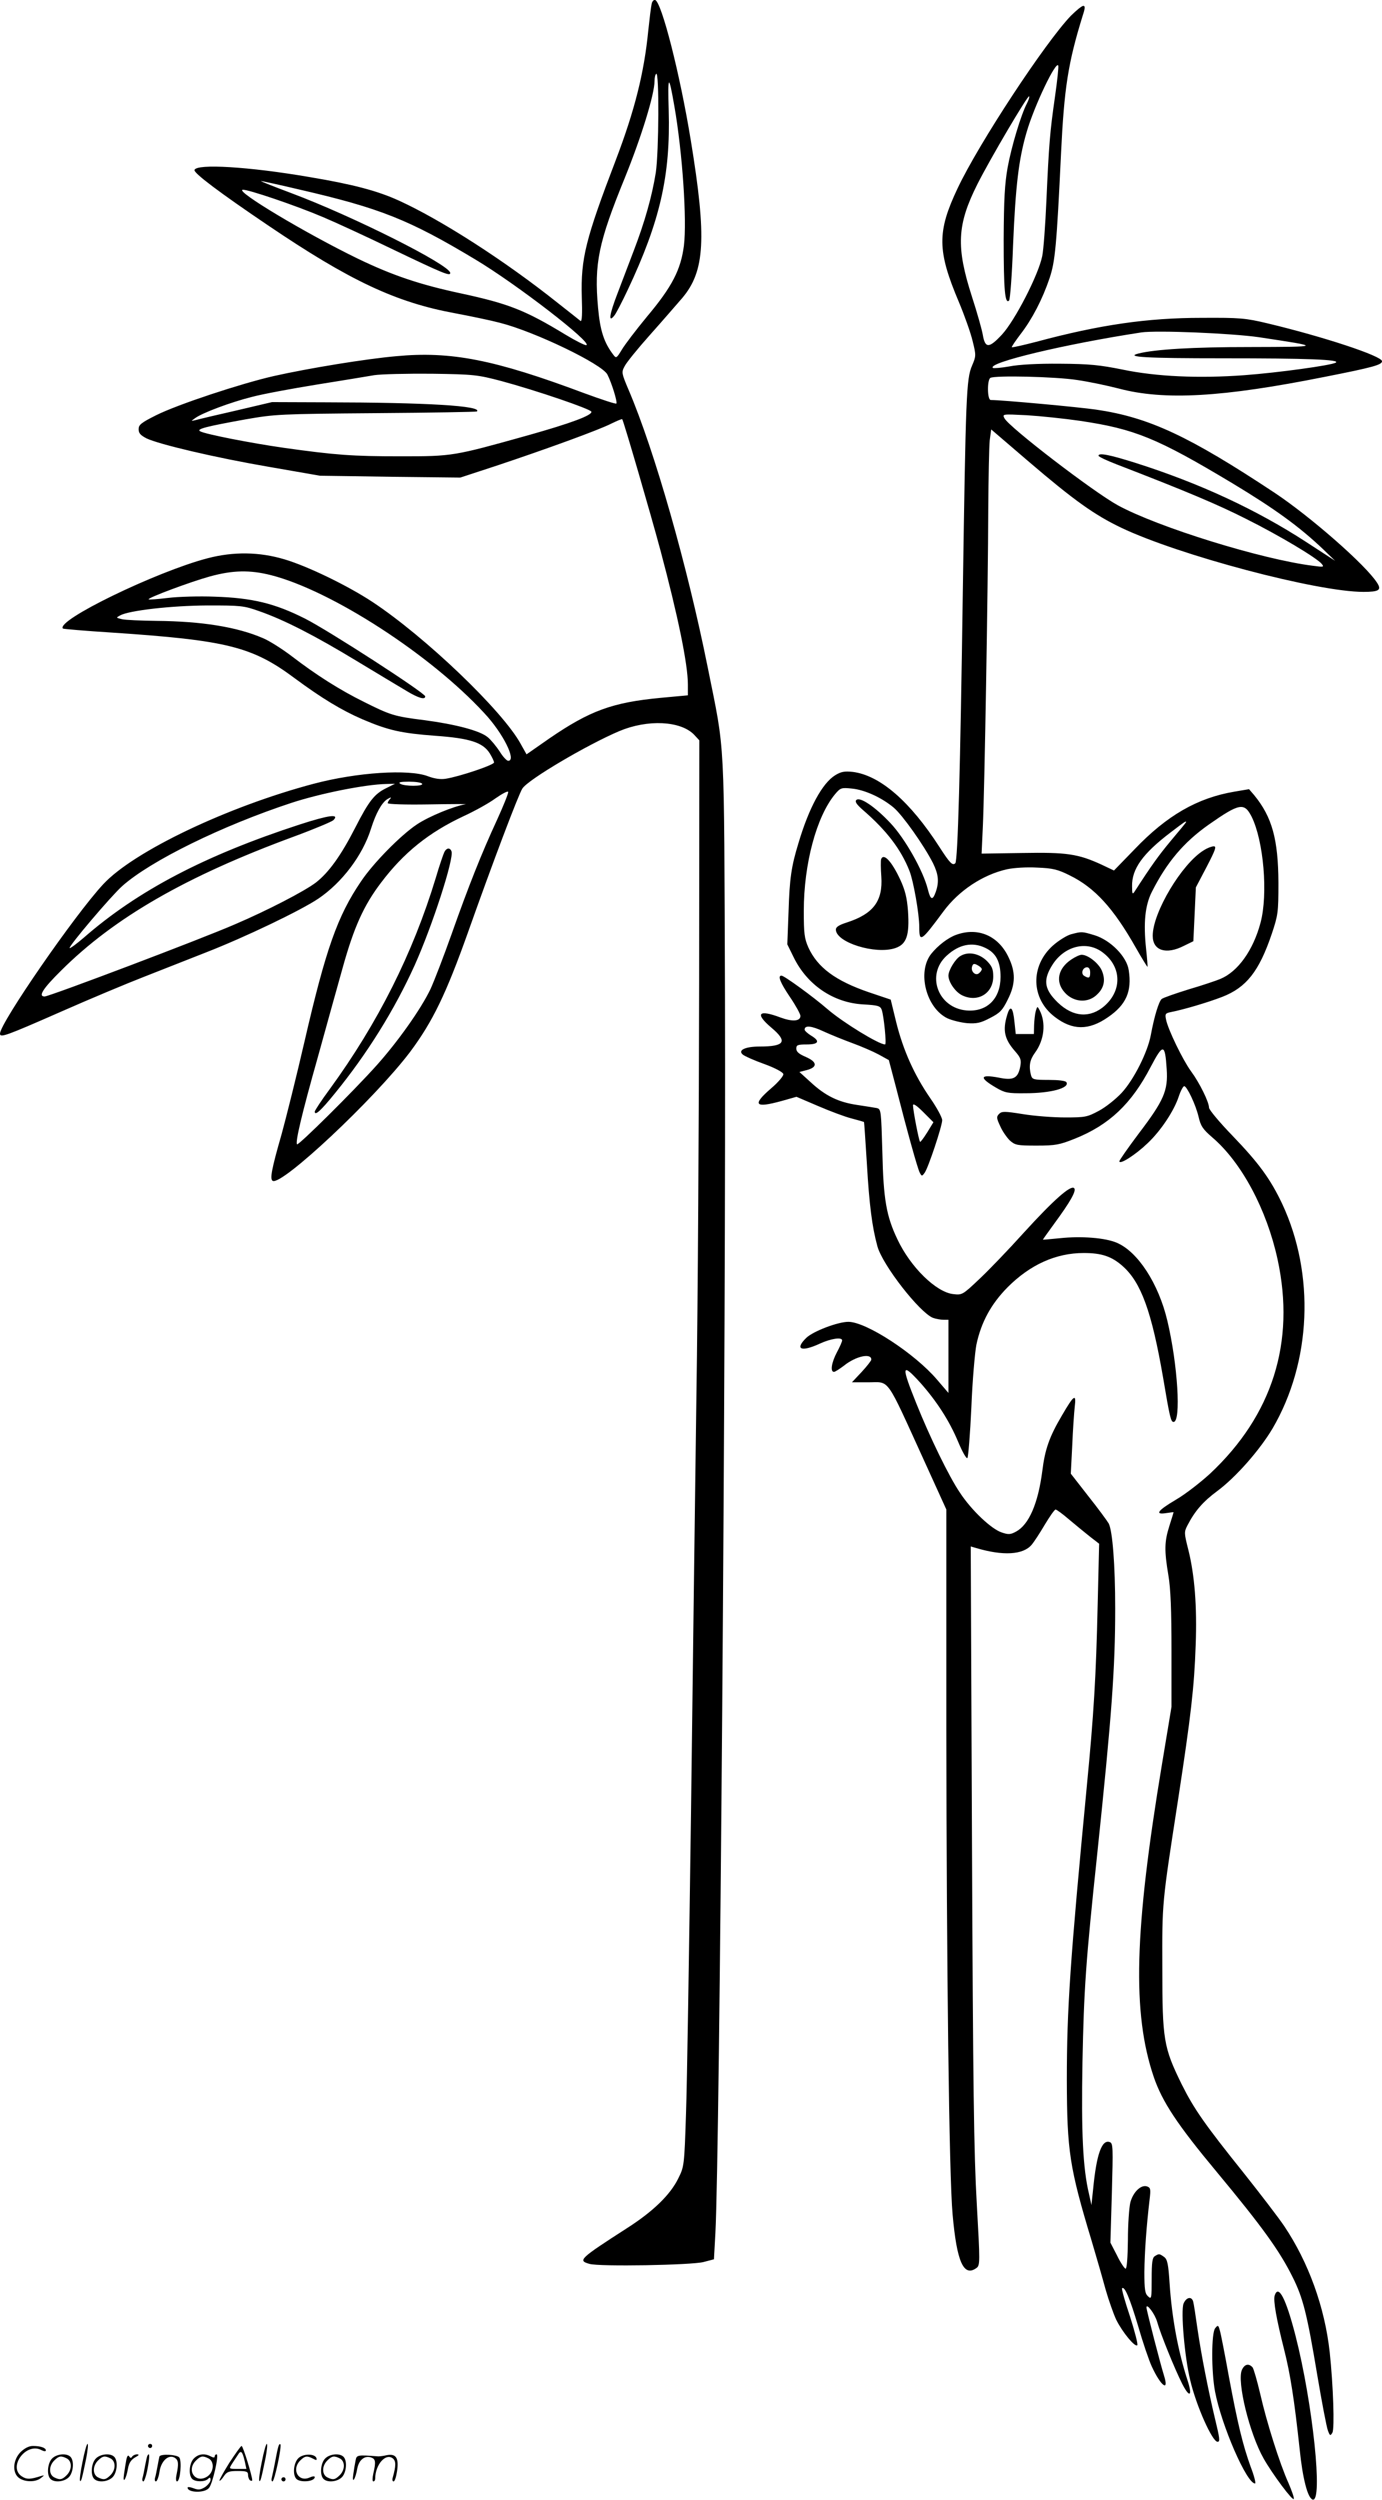 <svg version="1.0" xmlns="http://www.w3.org/2000/svg"
  viewBox="0 0 663 1198.573"
 preserveAspectRatio="xMidYMid meet">
<g transform="translate(-1,1199.797) scale(0.1,-0.1)"
fill="#000000" stroke="none">
<path d="M3136 11978 c-3 -13 -10 -70 -16 -127 -20 -203 -65 -382 -156 -621
-145 -379 -168 -472 -163 -655 3 -81 1 -121 -6 -116 -5 4 -55 44 -110 87 -251
200 -557 397 -761 490 -103 47 -220 78 -429 113 -291 50 -542 65 -552 34 -5
-14 118 -107 352 -265 393 -266 614 -370 898 -422 74 -14 171 -34 216 -46 166
-42 490 -198 515 -248 21 -41 49 -133 43 -139 -4 -3 -73 20 -155 50 -430 161
-639 202 -902 177 -146 -13 -416 -57 -586 -95 -158 -36 -461 -136 -565 -188
-72 -36 -84 -46 -84 -67 0 -19 9 -29 38 -44 61 -29 328 -92 590 -137 l242 -42
337 -5 336 -4 174 57 c237 79 493 172 551 202 27 13 50 23 52 21 6 -6 136
-452 184 -631 84 -315 131 -544 131 -641 l0 -52 -130 -12 c-233 -22 -341 -62
-535 -195 l-109 -76 -28 50 c-86 158 -458 514 -713 682 -119 78 -309 170 -420
203 -121 36 -244 38 -370 5 -245 -64 -730 -299 -693 -337 3 -2 107 -11 233
-19 554 -37 675 -67 880 -220 126 -93 222 -152 324 -196 124 -53 187 -67 350
-79 166 -12 228 -32 261 -85 11 -18 20 -37 20 -43 0 -12 -167 -68 -232 -78
-24 -4 -53 0 -85 12 -91 35 -340 19 -548 -36 -412 -109 -864 -324 -1010 -482
-137 -147 -495 -666 -495 -716 0 -21 24 -13 297 107 136 60 313 134 393 165
80 32 215 84 300 118 187 73 452 200 537 257 114 77 213 208 253 336 23 73 51
124 78 141 15 9 21 11 15 3 -7 -7 -13 -17 -13 -22 0 -5 83 -8 197 -6 108 2
188 2 177 1 -61 -11 -177 -59 -234 -97 -78 -52 -209 -185 -268 -273 -113 -166
-169 -325 -271 -767 -38 -165 -88 -365 -110 -445 -48 -167 -57 -215 -43 -224
42 -26 491 395 660 619 108 145 172 277 278 575 117 330 241 658 260 687 27
43 311 210 464 275 137 58 297 50 361 -18 l24 -26 -1 -1161 c-1 -639 -6 -1529
-13 -1977 -6 -448 -18 -1350 -26 -2005 -9 -655 -19 -1304 -24 -1442 -8 -249
-9 -254 -37 -310 -38 -78 -120 -158 -245 -238 -230 -148 -238 -156 -181 -172
47 -14 491 -6 547 9 l50 13 7 125 c21 395 51 4326 46 5930 -5 1280 2 1156 -83
1579 -98 488 -256 1042 -380 1331 -33 78 -34 83 -19 111 8 17 63 85 122 151
59 66 128 146 155 177 109 129 118 286 41 756 -52 319 -140 663 -171 673 -7 2
-15 -7 -17 -20z m20 -808 c-18 -113 -53 -237 -106 -375 -21 -55 -56 -147 -78
-205 -39 -101 -45 -144 -14 -104 8 10 36 64 62 119 157 332 207 552 198 864
-5 172 0 176 27 21 39 -223 61 -548 46 -670 -15 -115 -56 -196 -177 -340 -52
-63 -107 -135 -121 -159 -25 -41 -27 -42 -40 -25 -46 60 -64 117 -74 227 -19
211 2 312 128 621 80 197 143 402 143 465 0 15 3 31 8 35 15 15 13 -375 -2
-474z m-1709 -81 c386 -89 525 -144 843 -335 199 -119 564 -401 533 -411 -6
-2 -52 21 -103 52 -191 116 -271 147 -498 196 -197 42 -328 86 -496 167 -247
120 -587 323 -552 330 21 4 257 -76 388 -132 57 -24 207 -93 333 -154 244
-117 275 -129 275 -113 0 38 -464 271 -760 382 -85 32 -152 58 -148 59 5 0 88
-18 185 -41z m968 -918 c167 -45 428 -134 432 -147 5 -17 -97 -55 -303 -113
-358 -100 -361 -101 -612 -101 -230 0 -314 6 -562 41 -154 22 -375 65 -400 79
-19 11 29 23 217 57 143 25 163 26 628 30 263 2 481 6 483 8 27 27 -238 43
-728 44 l-255 1 -170 -40 c-93 -21 -181 -42 -195 -46 -25 -6 -25 -6 -4 9 34
25 169 76 273 102 53 14 193 40 311 59 118 19 242 39 275 45 33 5 157 8 275 7
205 -3 220 -5 335 -35z m-1104 -931 c289 -74 763 -380 1022 -661 91 -97 156
-229 115 -229 -7 0 -26 20 -41 45 -16 24 -41 55 -57 68 -36 31 -153 62 -305
82 -144 18 -162 24 -290 88 -115 57 -226 127 -346 219 -46 35 -108 74 -137 86
-125 54 -294 81 -512 83 -74 1 -148 4 -165 8 -29 7 -29 7 -9 18 43 24 247 47
419 48 161 0 174 -1 250 -28 120 -42 268 -118 469 -240 100 -60 207 -125 238
-143 55 -33 88 -43 88 -25 0 16 -464 316 -577 373 -145 73 -252 99 -433 105
-74 3 -175 0 -224 -6 -49 -6 -91 -9 -93 -7 -7 7 203 85 294 110 109 30 192 32
294 6z m724 -1000 c8 -13 -85 -13 -105 0 -11 7 1 10 42 10 31 0 60 -4 63 -10z
m-172 -21 c-57 -28 -83 -61 -149 -190 -68 -133 -127 -215 -189 -263 -54 -41
-231 -133 -388 -200 -153 -67 -890 -346 -913 -346 -32 0 -9 37 79 124 255 254
599 452 1115 642 98 36 183 72 191 79 32 32 -21 25 -160 -20 -455 -148 -778
-317 -1037 -543 -35 -30 -65 -52 -68 -50 -7 7 199 250 253 298 135 120 476
288 810 398 137 45 354 89 458 91 l40 1 -42 -21z m532 -151 c-75 -162 -138
-321 -220 -553 -37 -104 -82 -221 -100 -260 -46 -96 -156 -251 -258 -365 -113
-126 -375 -385 -382 -379 -9 10 22 143 100 419 40 146 94 338 119 428 54 194
101 299 185 409 108 143 229 240 396 318 52 24 121 62 152 85 32 22 59 37 61
31 2 -5 -22 -65 -53 -133z M2142 7913 c-5 -10 -24 -65 -41 -123 -110 -363
-278 -697 -509 -1014 -40 -54 -72 -103 -72 -108 0 -22 29 4 97 88 155 190 286
401 382 613 85 189 190 513 177 547 -7 19 -24 17 -34 -3z M5148 11923 c-124
-129 -442 -612 -544 -828 -99 -209 -98 -299 6 -545 27 -64 57 -149 66 -187 17
-69 17 -72 -3 -119 -27 -62 -30 -146 -44 -1084 -12 -849 -24 -1289 -36 -1301
-13 -13 -26 0 -75 76 -142 221 -287 346 -418 362 -39 4 -55 1 -83 -16 -62 -38
-126 -156 -176 -324 -35 -114 -43 -171 -48 -330 l-6 -157 31 -63 c65 -132 190
-217 333 -225 71 -4 82 -7 89 -26 10 -28 24 -166 16 -166 -30 0 -203 106 -277
170 -67 58 -207 160 -220 160 -19 0 -7 -32 41 -103 28 -41 50 -82 50 -90 0
-26 -38 -29 -95 -8 -106 40 -125 20 -45 -48 80 -67 66 -91 -56 -91 -70 0 -106
-18 -80 -39 8 -7 55 -28 103 -45 52 -19 89 -39 91 -48 2 -8 -24 -39 -58 -68
-93 -80 -80 -97 50 -61 l71 20 103 -44 c58 -25 130 -52 162 -60 31 -8 58 -16
59 -17 1 -2 7 -93 14 -203 11 -192 25 -301 50 -392 24 -90 203 -319 267 -344
14 -5 36 -9 50 -9 l24 0 0 -176 0 -175 -54 63 c-106 125 -340 278 -426 278
-51 0 -168 -45 -201 -76 -58 -56 -26 -70 63 -29 54 25 108 33 108 16 0 -6 -11
-31 -25 -57 -26 -49 -33 -94 -14 -94 5 0 27 14 48 30 56 45 131 62 131 29 0
-5 -21 -32 -46 -59 l-47 -50 77 0 c107 0 82 35 270 -377 l106 -233 0 -1052 c1
-1136 13 -2143 30 -2328 20 -227 53 -301 114 -257 18 13 18 24 2 308 -14 237
-18 569 -23 1723 l-6 1429 24 -7 c130 -39 228 -34 269 16 11 13 39 56 62 95
24 40 47 73 52 73 5 0 35 -22 65 -48 31 -26 76 -63 100 -82 l44 -34 -7 -290
c-8 -352 -19 -530 -52 -871 -80 -837 -96 -1067 -96 -1410 1 -341 12 -418 120
-775 22 -74 52 -178 66 -230 15 -52 38 -117 51 -145 30 -60 90 -133 101 -122
4 4 -12 66 -35 138 -24 71 -41 132 -38 135 12 12 37 -47 77 -181 22 -77 52
-165 66 -195 43 -93 84 -124 58 -42 -18 58 -84 313 -84 326 0 23 41 -32 51
-68 16 -58 84 -226 121 -299 36 -70 50 -58 24 21 -45 139 -74 297 -85 461 -6
94 -11 116 -26 127 -22 16 -25 17 -45 4 -12 -7 -15 -31 -15 -109 0 -94 -1 -99
-17 -84 -15 13 -18 33 -18 117 1 95 10 221 25 347 6 49 5 57 -11 63 -29 11
-67 -25 -81 -75 -6 -24 -12 -106 -12 -181 -1 -84 -5 -138 -11 -138 -5 0 -24
28 -41 63 l-32 62 7 238 c6 218 6 238 -10 244 -38 14 -64 -58 -80 -227 l-8
-75 -12 55 c-29 122 -37 292 -31 630 7 350 15 474 72 1010 68 651 85 876 85
1165 0 212 -13 372 -31 408 -7 12 -50 71 -97 130 l-85 109 7 136 c3 76 9 159
12 186 8 64 -4 56 -61 -42 -61 -103 -82 -163 -95 -269 -20 -154 -64 -256 -126
-289 -26 -14 -36 -15 -68 -4 -50 16 -146 107 -201 191 -53 78 -145 268 -208
425 -75 186 -72 201 18 102 79 -89 139 -182 181 -282 20 -48 40 -84 45 -79 4
4 13 114 19 243 5 129 17 264 24 300 23 109 71 196 150 276 108 108 231 164
365 164 86 0 134 -16 187 -63 88 -78 139 -217 194 -536 32 -190 37 -211 50
-211 37 0 20 276 -30 486 -42 177 -141 330 -242 373 -55 24 -171 33 -273 22
-44 -4 -81 -8 -82 -7 0 1 24 35 54 76 78 106 108 159 96 171 -16 16 -97 -55
-241 -213 -73 -81 -169 -181 -214 -223 -80 -76 -83 -77 -125 -72 -82 9 -205
129 -268 263 -53 111 -67 192 -72 417 -6 201 -6 207 -27 212 -11 2 -54 9 -94
15 -90 13 -153 44 -223 109 l-54 49 35 9 c53 14 51 39 -4 63 -33 14 -46 25
-46 40 0 17 6 20 50 20 58 0 66 16 20 43 -16 10 -30 23 -30 28 0 22 32 19 92
-9 35 -16 97 -41 138 -56 41 -15 97 -39 125 -54 l49 -27 29 -110 c61 -239 109
-410 119 -429 10 -19 11 -19 24 -1 17 23 84 224 84 252 0 12 -25 59 -57 105
-78 113 -130 231 -163 362 l-27 111 -104 35 c-161 55 -247 119 -291 215 -19
43 -22 67 -22 175 0 226 61 453 150 560 26 31 31 32 80 27 63 -6 145 -44 202
-92 43 -37 145 -181 188 -266 26 -53 30 -89 13 -138 -15 -42 -25 -39 -38 13
-22 89 -110 244 -179 317 -74 79 -147 128 -164 111 -8 -8 2 -22 33 -49 112
-97 181 -187 222 -291 19 -48 47 -206 47 -269 0 -76 8 -71 116 75 74 100 189
176 305 202 33 7 94 11 145 8 75 -3 99 -9 155 -37 121 -59 211 -158 319 -349
29 -51 54 -91 55 -90 1 2 -2 41 -7 88 -13 123 -5 207 28 272 72 142 153 238
274 323 146 102 169 106 204 38 58 -116 80 -372 43 -510 -35 -131 -108 -234
-193 -269 -19 -8 -87 -31 -152 -50 -64 -20 -122 -40 -129 -46 -14 -12 -36 -85
-52 -172 -15 -82 -81 -214 -140 -278 -28 -30 -77 -69 -109 -86 -56 -30 -66
-32 -162 -32 -57 0 -148 7 -203 16 -88 14 -101 14 -114 1 -13 -13 -13 -20 5
-58 10 -24 32 -55 46 -69 26 -23 35 -25 129 -25 91 0 110 4 183 33 165 66 272
167 364 344 60 114 69 113 77 -10 7 -103 -13 -150 -134 -309 -51 -68 -93 -128
-93 -133 0 -19 79 32 135 86 64 60 128 157 150 225 9 27 21 49 26 49 13 0 55
-88 69 -147 10 -44 20 -59 65 -98 141 -120 262 -346 314 -586 86 -397 -25
-747 -324 -1027 -46 -42 -119 -99 -164 -125 -88 -52 -103 -73 -46 -64 19 3 35
5 35 4 0 -1 -9 -31 -20 -65 -24 -76 -25 -117 -5 -237 11 -64 15 -169 15 -360
l0 -271 -45 -271 c-134 -805 -144 -1197 -40 -1504 41 -119 112 -227 302 -455
216 -260 301 -377 364 -504 50 -100 69 -175 118 -468 22 -131 45 -251 51 -267
10 -27 12 -28 22 -11 11 20 4 226 -13 386 -24 217 -102 431 -218 604 -29 43
-116 156 -193 253 -190 237 -240 309 -299 427 -87 177 -93 214 -93 556 -1 321
-2 306 75 805 63 411 78 543 85 745 7 185 -5 338 -36 460 -19 76 -20 82 -4
113 36 70 75 115 144 166 89 66 204 197 265 300 186 318 204 739 46 1077 -57
120 -112 195 -238 326 -62 64 -113 125 -113 135 0 27 -46 120 -86 174 -39 53
-111 201 -120 248 -6 27 -3 31 22 36 62 12 180 47 247 73 116 45 177 122 238
302 30 90 32 102 32 245 -1 208 -30 315 -116 420 l-25 29 -71 -12 c-177 -30
-323 -114 -477 -275 l-100 -103 -59 28 c-113 52 -168 60 -382 56 l-194 -3 6
130 c8 166 25 1154 26 1520 1 154 4 303 7 332 l7 52 175 -150 c222 -190 319
-259 448 -321 279 -133 941 -308 1163 -308 75 0 88 9 65 44 -55 86 -321 318
-491 431 -411 272 -603 362 -857 399 -82 12 -450 46 -505 46 -17 0 -18 96 -2
106 21 13 313 6 416 -10 56 -8 146 -27 200 -41 219 -58 497 -42 988 56 234 46
275 58 275 75 0 25 -283 118 -547 181 -109 26 -133 28 -318 27 -260 0 -489
-33 -794 -115 -62 -16 -115 -28 -117 -26 -2 2 17 30 42 63 55 71 105 167 139
268 27 80 34 157 55 596 15 317 34 437 104 663 12 36 12 47 3 47 -7 0 -33 -21
-59 -47z m-77 -390 c-24 -167 -29 -227 -41 -498 -5 -116 -14 -236 -20 -265
-18 -90 -131 -309 -193 -376 -62 -67 -81 -67 -92 -2 -4 24 -27 106 -52 183
-77 239 -72 345 26 540 61 121 242 428 248 421 3 -2 -2 -17 -10 -33 -29 -55
-75 -209 -93 -308 -14 -78 -18 -154 -19 -345 0 -240 6 -313 26 -293 5 5 14
124 19 264 12 286 27 413 65 543 37 128 143 348 152 319 2 -6 -5 -74 -16 -150z
m979 -1152 c305 -46 305 -46 -41 -47 -278 0 -457 -11 -537 -31 -68 -17 37 -23
404 -23 402 0 568 -6 542 -21 -23 -13 -276 -48 -438 -60 -218 -16 -423 -7
-585 27 -110 22 -157 27 -300 28 -105 1 -198 -4 -243 -13 -40 -7 -76 -10 -79
-7 -26 25 346 114 712 170 74 11 435 -4 565 -23z m-858 -401 c262 -39 368 -82
730 -299 204 -123 320 -207 435 -316 l58 -56 -140 91 c-239 155 -510 281 -819
379 -124 39 -176 49 -176 34 0 -5 39 -23 88 -42 332 -128 486 -193 622 -262
160 -80 337 -186 361 -215 12 -15 9 -16 -41 -9 -248 31 -744 185 -937 290
-117 64 -520 373 -544 417 -11 21 -11 21 107 15 66 -4 181 -16 256 -27z m508
-1924 c0 -2 -32 -41 -71 -87 -60 -72 -94 -119 -176 -246 -10 -15 -12 -12 -12
25 -2 83 51 157 184 258 71 54 75 57 75 50z m-1242 -1488 c-17 -27 -32 -47
-34 -45 -6 5 -34 153 -34 175 0 11 17 0 49 -32 l49 -49 -30 -49z M5785 7921
c-105 -64 -245 -298 -245 -410 0 -71 64 -92 150 -48 l45 22 6 129 6 129 52 99
c42 81 48 98 34 98 -10 0 -31 -8 -48 -19z M4237 7878 c-2 -7 -2 -45 1 -83 8
-117 -38 -179 -165 -220 -38 -12 -53 -22 -53 -34 0 -62 190 -121 285 -89 54
18 69 61 61 178 -5 65 -14 100 -37 150 -41 88 -80 130 -92 98z M4598 7516
c-40 -14 -89 -52 -121 -92 -68 -87 -24 -260 79 -309 22 -10 64 -20 94 -23 45
-3 65 1 110 25 47 24 59 36 84 87 39 76 39 134 3 207 -49 101 -146 142 -249
105z m139 -63 c51 -24 73 -66 73 -139 0 -105 -65 -169 -163 -161 -138 12 -196
172 -95 263 59 54 123 67 185 37z M4619 7415 c-25 -13 -59 -69 -59 -95 0 -31
34 -80 67 -95 74 -35 148 10 148 91 0 35 -6 49 -30 74 -37 36 -88 47 -126 25z
m101 -64 c0 -5 -6 -14 -14 -20 -17 -14 -41 11 -32 34 4 13 10 14 26 5 11 -6
20 -14 20 -19z M5147 7518 c-20 -6 -59 -30 -86 -54 -109 -98 -105 -254 8 -341
85 -66 164 -67 257 -2 86 59 115 123 99 225 -9 65 -88 145 -165 168 -60 18
-60 18 -113 4z m152 -86 c96 -71 95 -192 -1 -266 -72 -54 -154 -40 -227 39
-52 56 -55 99 -12 167 57 90 164 117 240 60z M5149 7397 c-64 -43 -77 -107
-31 -158 40 -45 106 -52 149 -15 39 33 49 73 29 120 -15 35 -66 76 -97 76 -9
0 -31 -10 -50 -23z m91 -62 c0 -27 -6 -30 -29 -16 -17 11 -7 41 14 41 9 0 15
-9 15 -25z M4842 7132 c-23 -75 -13 -117 38 -175 27 -31 30 -41 25 -71 -11
-58 -32 -70 -104 -55 -91 17 -95 0 -13 -48 43 -25 56 -28 142 -27 120 0 213
25 196 53 -4 7 -39 11 -85 11 -73 0 -79 2 -85 23 -11 43 -6 73 19 107 45 61
54 144 22 205 -10 19 -11 19 -18 -5 -4 -14 -7 -44 -8 -67 l-1 -43 -44 0 -43 0
-6 56 c-7 73 -20 86 -35 36z M6125 991 c-7 -25 8 -110 45 -257 30 -117 50
-247 75 -480 14 -138 38 -233 62 -241 51 -17 1 462 -82 786 -46 179 -82 248
-100 192z M5688 953 c-14 -37 5 -257 32 -368 29 -123 106 -295 131 -295 13 0
11 15 -12 110 -33 139 -66 307 -84 430 -9 63 -18 123 -21 133 -8 26 -33 20
-46 -10z M5840 835 c-19 -22 -19 -208 -1 -304 31 -163 152 -441 192 -441 5 0
-4 36 -21 80 -38 106 -62 204 -105 435 -19 105 -38 203 -43 219 -7 26 -9 27
-22 11z M5968 635 c-25 -55 36 -305 104 -425 43 -76 141 -207 145 -194 2 6
-10 40 -26 77 -42 93 -105 293 -135 426 -15 63 -31 120 -37 128 -18 20 -38 16
-51 -12z M406 194 c-10 -47 -15 -88 -12 -91 5 -6 9 7 30 110 7 37 10 67 6 67
-4 0 -15 -39 -24 -86z M720 270 c0 -5 5 -10 10 -10 6 0 10 5 10 10 0 6 -4 10
-10 10 -5 0 -10 -4 -10 -10z M1266 194 c-10 -47 -15 -88 -12 -91 5 -6 9 7 30
110 7 37 10 67 6 67 -4 0 -15 -39 -24 -86z M1346 269 c-3 -8 -10 -41 -16 -74
-6 -33 -14 -68 -16 -77 -3 -10 -1 -18 3 -18 10 0 46 171 38 178 -2 3 -7 -1 -9
-9z M109 241 c-38 -38 -41 -101 -7 -125 29 -20 79 -20 104 0 18 14 18 15 1 10
-53 -17 -69 -17 -92 -2 -69 45 21 166 94 126 12 -6 21 -7 21 -1 0 12 -25 21
-62 21 -19 0 -39 -10 -59 -29z M1110 189 c-28 -45 -49 -83 -47 -85 2 -3 12 7
21 21 14 21 24 25 66 25 43 0 50 -3 50 -19 0 -11 5 -23 10 -26 6 -3 10 -3 10
1 0 20 -44 164 -51 164 -4 0 -30 -37 -59 -81z m75 4 l7 -33 -42 0 c-42 0 -42
0 -28 23 8 12 21 32 29 44 15 25 22 18 34 -34z M260 210 c-22 -22 -27 -79 -8
-98 19 -19 66 -14 88 8 22 22 27 79 8 98 -19 19 -66 14 -88 -8z m71 0 c25 -14
25 -54 -1 -80 -23 -23 -33 -24 -61 -10 -25 14 -25 54 1 80 23 23 33 24 61 10z
M470 210 c-22 -22 -27 -79 -8 -98 19 -19 66 -14 88 8 22 22 27 79 8 98 -19 19
-66 14 -88 -8z m71 0 c25 -14 25 -54 -1 -80 -23 -23 -33 -24 -61 -10 -25 14
-25 54 1 80 23 23 33 24 61 10z M616 204 c-3 -16 -8 -47 -11 -69 -8 -51 10
-26 19 27 5 27 15 42 34 53 18 10 22 14 10 15 -9 0 -20 -5 -24 -11 -5 -8 -9
-8 -14 1 -5 8 -10 3 -14 -16z M717 223 c-2 -4 -7 -26 -11 -48 -4 -22 -9 -48
-12 -57 -3 -10 -1 -18 4 -18 4 0 14 28 20 62 11 58 10 81 -1 61z M775 220 c-1
-3 -5 -23 -9 -45 -4 -22 -9 -48 -12 -57 -3 -10 -1 -18 4 -18 5 0 13 20 17 45
7 53 44 87 74 68 17 -11 19 -28 8 -80 -4 -18 -3 -33 2 -33 16 0 24 99 11 115
-12 14 -87 18 -95 5z M940 210 c-22 -22 -27 -79 -8 -98 15 -15 61 -15 76 0 9
9 12 8 12 -5 0 -9 -12 -24 -26 -34 -21 -13 -32 -15 -55 -6 -16 6 -29 8 -29 3
0 -24 81 -27 102 -2 18 19 50 162 37 162 -5 0 -9 -5 -9 -10 0 -7 -6 -7 -19 0
-30 16 -59 12 -81 -10z m71 0 c29 -16 25 -65 -6 -86 -56 -37 -103 28 -55 76
23 23 33 24 61 10z M1441 211 c-23 -23 -28 -80 -9 -99 19 -19 88 -13 88 9 0 5
-11 4 -24 -2 -54 -25 -89 38 -46 81 23 23 33 24 62 9 16 -9 19 -8 16 3 -8 22
-64 22 -87 -1z M1570 210 c-22 -22 -27 -79 -8 -98 19 -19 66 -14 88 8 22 22
27 79 8 98 -19 19 -66 14 -88 -8z m71 0 c25 -14 25 -54 -1 -80 -23 -23 -33
-24 -61 -10 -25 14 -25 54 1 80 23 23 33 24 61 10z M1716 201 c-3 -14 -8 -44
-11 -66 -8 -51 10 -26 19 27 8 41 35 63 66 53 22 -7 24 -21 11 -77 -5 -22 -5
-38 0 -38 5 0 9 6 9 13 0 68 51 125 85 97 15 -13 15 -35 -1 -92 -3 -10 -1 -18
4 -18 6 0 13 23 17 50 9 63 -5 84 -49 76 -17 -4 -35 -6 -41 -6 -101 8 -104 7
-109 -19z M1360 110 c0 -5 5 -10 10 -10 6 0 10 5 10 10 0 6 -4 10 -10 10 -5 0
-10 -4 -10 -10z"/>
</g>
</svg>
